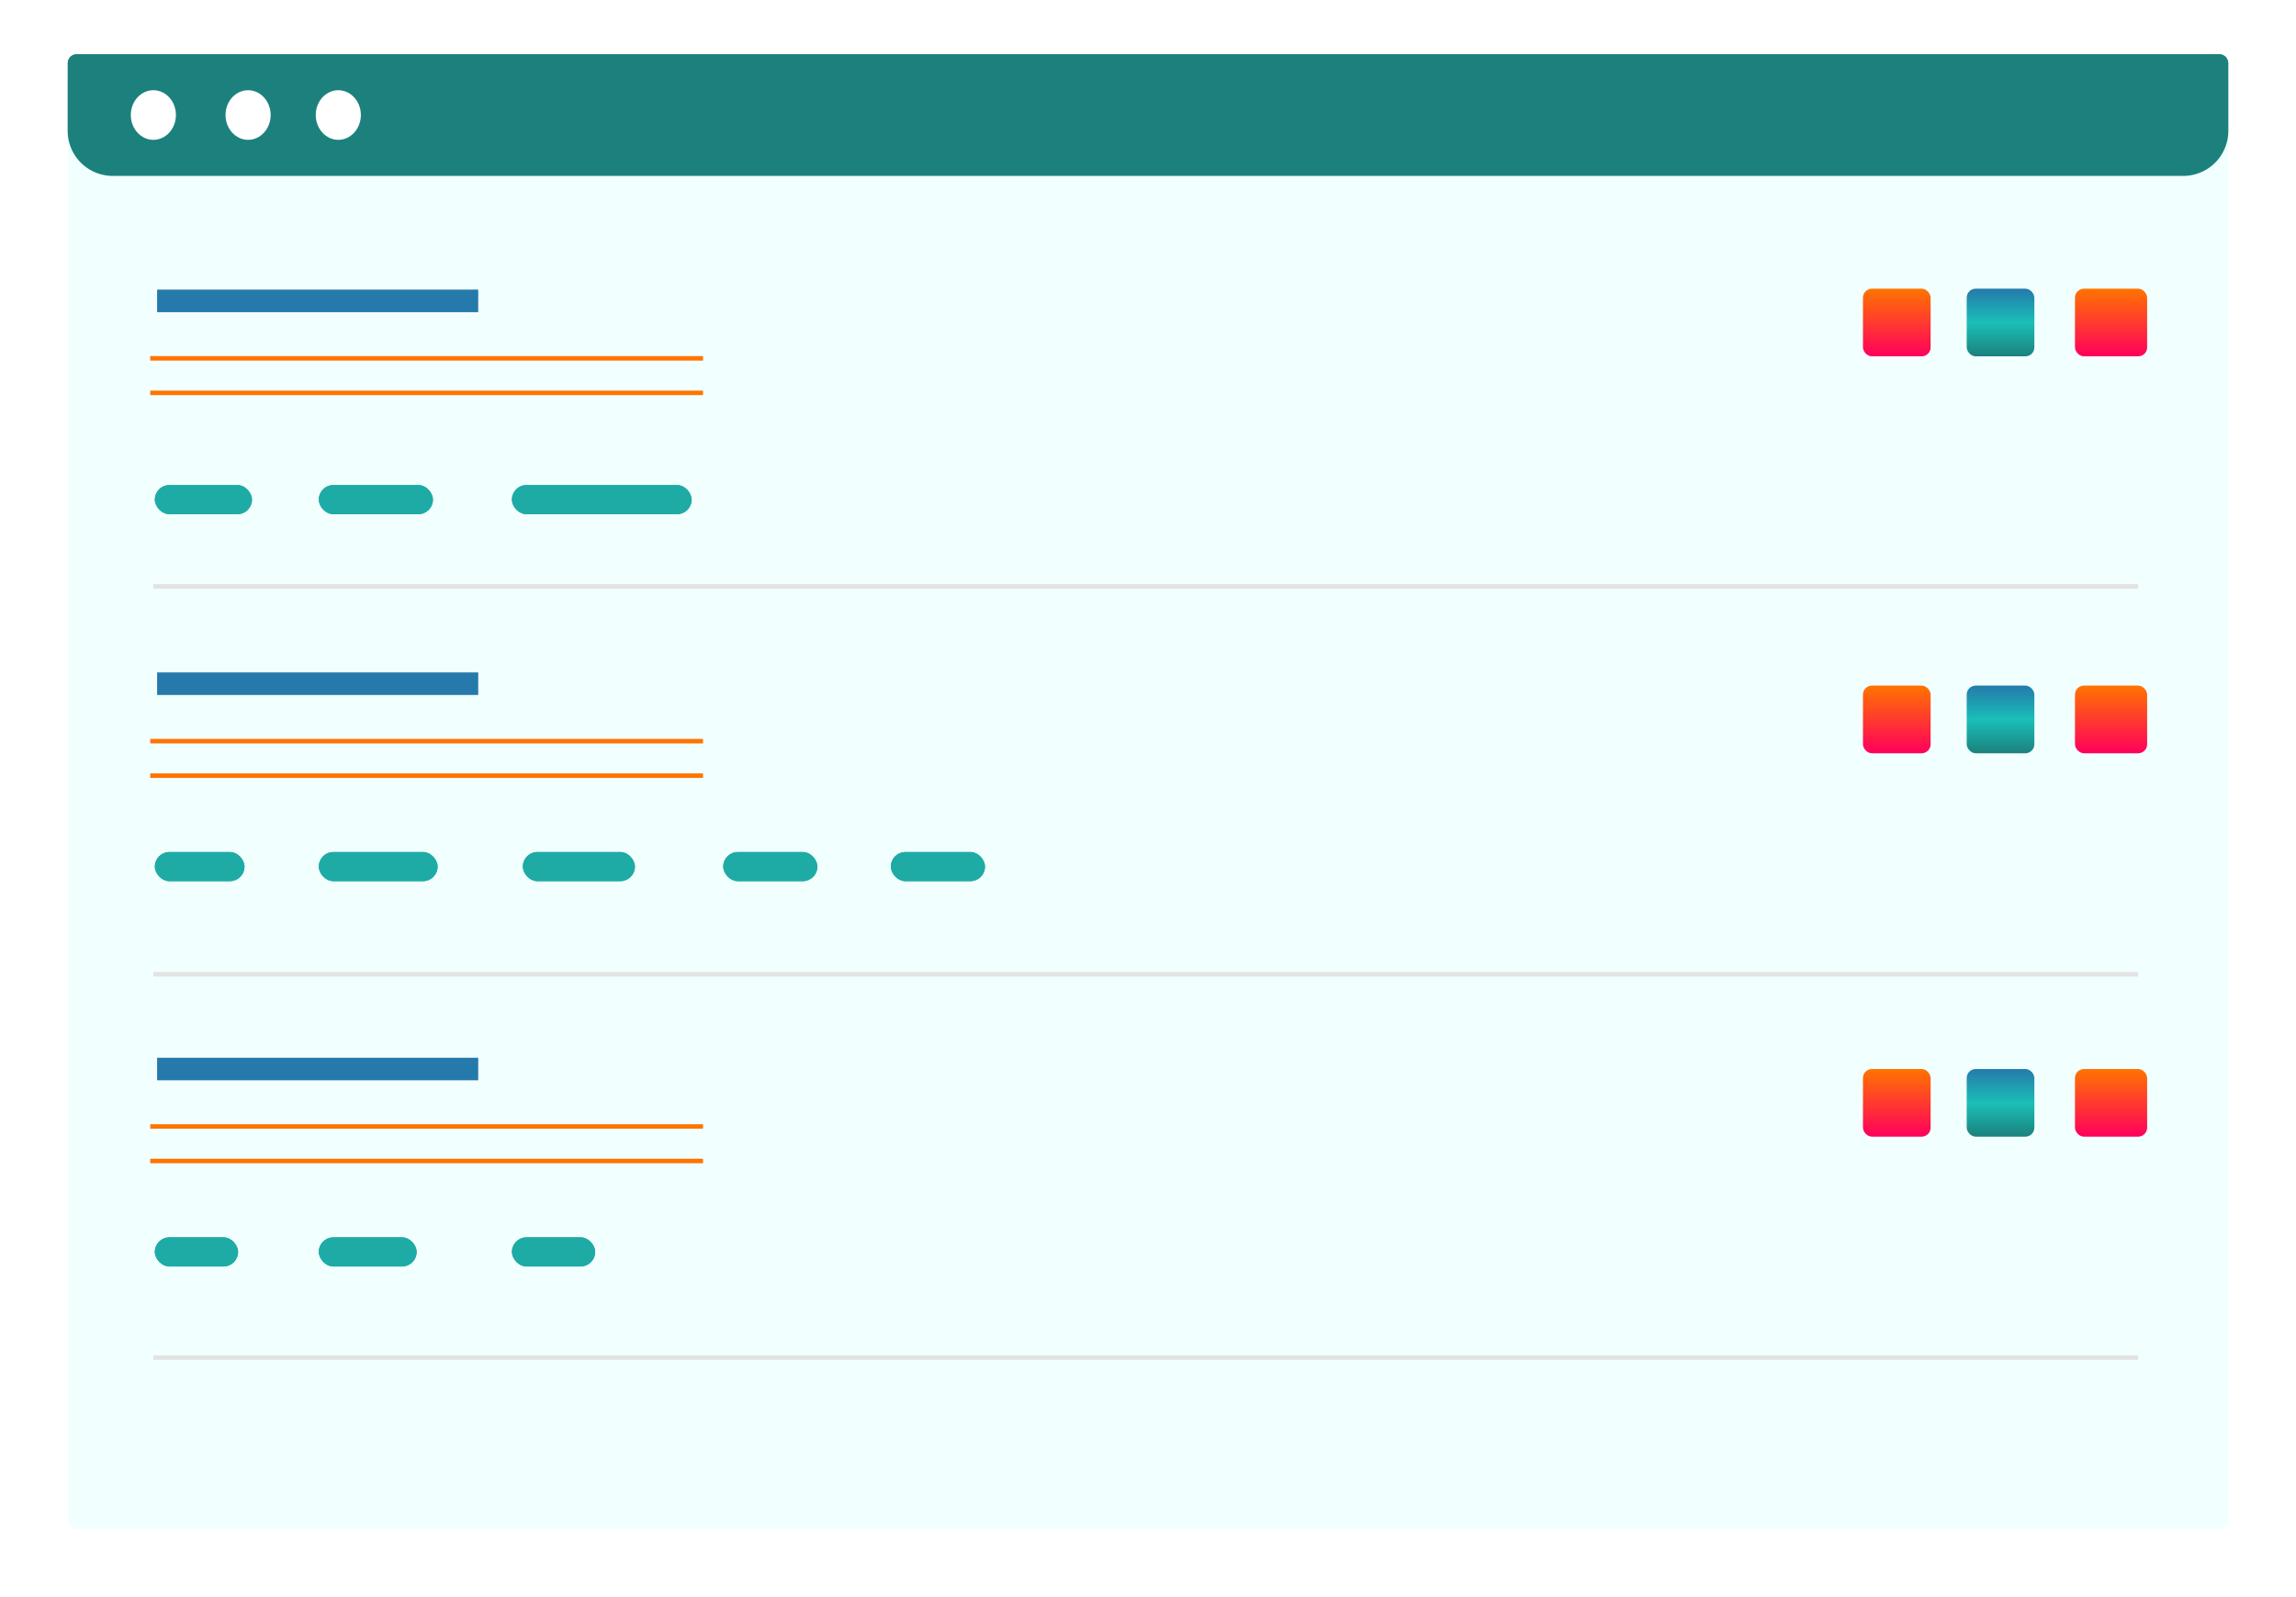 <svg xmlns="http://www.w3.org/2000/svg" xmlns:xlink="http://www.w3.org/1999/xlink" width="509" height="354" viewBox="0 0 509 354"><defs><filter id="a" x="0" y="0" width="509" height="354" filterUnits="userSpaceOnUse"><feOffset dy="3" input="SourceAlpha"/><feGaussianBlur stdDeviation="5" result="b"/><feFlood flood-opacity="0.11"/><feComposite operator="in" in2="b"/><feComposite in="SourceGraphic"/></filter><linearGradient id="c" x1="0.5" x2="0.5" y2="1" gradientUnits="objectBoundingBox"><stop offset="0" stop-color="#ff7400"/><stop offset="1" stop-color="#ff005c"/></linearGradient><linearGradient id="i" x1="0.5" x2="0.5" y2="1" gradientUnits="objectBoundingBox"><stop offset="0" stop-color="#257aab"/><stop offset="0.506" stop-color="#1abfb8"/><stop offset="1" stop-color="#1c817d"/></linearGradient></defs><g transform="translate(-781 -1135)"><g transform="translate(-4 -2.7)"><g transform="translate(800 1150)"><g transform="matrix(1, 0, 0, 1, -15, -12.3)" filter="url(#a)"><rect width="479" height="324" rx="2" transform="translate(15 12)" fill="#f1fffe"/></g><path d="M2,0H477a2,2,0,0,1,2,2V17a10,10,0,0,1-10,10H10A10,10,0,0,1,0,17V2A2,2,0,0,1,2,0Z" transform="translate(0 -0.299)" fill="#1c817d"/></g><line x2="440" transform="translate(819 1267.701)" fill="none" stroke="#e3e3e3" stroke-width="1"/><line x2="440" transform="translate(819 1353.701)" fill="none" stroke="#e3e3e3" stroke-width="1"/><line x2="440" transform="translate(819 1438.701)" fill="none" stroke="#e3e3e3" stroke-width="1"/><g transform="translate(819.323 1245.237)" fill="#1eaba5" stroke="#1eaba5" stroke-width="1"><rect width="21.54" height="6.462" rx="3.231" stroke="none"/><rect x="0.5" y="0.5" width="20.54" height="5.462" rx="2.731" fill="none"/></g><g transform="translate(819.323 1326.595)" fill="#1eaba5" stroke="#1eaba5" stroke-width="1"><rect width="19.883" height="6.462" rx="3.231" stroke="none"/><rect x="0.5" y="0.5" width="18.883" height="5.462" rx="2.731" fill="none"/></g><g transform="translate(819.323 1412.022)" fill="#1eaba5" stroke="#1eaba5" stroke-width="1"><rect width="18.463" height="6.462" rx="3.231" stroke="none"/><rect x="0.5" y="0.5" width="17.463" height="5.462" rx="2.731" fill="none"/></g><g transform="translate(855.672 1245.237)" fill="#1eaba5" stroke="#1eaba5" stroke-width="1"><rect width="25.31" height="6.462" rx="3.231" stroke="none"/><rect x="0.5" y="0.5" width="24.31" height="5.462" rx="2.731" fill="none"/></g><g transform="translate(855.672 1326.595)" fill="#1eaba5" stroke="#1eaba5" stroke-width="1"><rect width="26.345" height="6.462" rx="3.231" stroke="none"/><rect x="0.5" y="0.5" width="25.345" height="5.462" rx="2.731" fill="none"/></g><g transform="translate(855.672 1412.022)" fill="#1eaba5" stroke="#1eaba5" stroke-width="1"><rect width="21.694" height="6.462" rx="3.231" stroke="none"/><rect x="0.5" y="0.5" width="20.694" height="5.462" rx="2.731" fill="none"/></g><g transform="translate(898.483 1245.237)" fill="#1eaba5" stroke="#1eaba5" stroke-width="1"><rect width="39.849" height="6.462" rx="3.231" stroke="none"/><rect x="0.5" y="0.5" width="38.849" height="5.462" rx="2.731" fill="none"/></g><g transform="translate(900.906 1326.595)" fill="#1eaba5" stroke="#1eaba5" stroke-width="1"><rect width="24.854" height="6.462" rx="3.231" stroke="none"/><rect x="0.5" y="0.5" width="23.854" height="5.462" rx="2.731" fill="none"/></g><g transform="translate(898.483 1412.022)" fill="#1eaba5" stroke="#1eaba5" stroke-width="1"><rect width="18.463" height="6.462" rx="3.231" stroke="none"/><rect x="0.5" y="0.5" width="17.463" height="5.462" rx="2.731" fill="none"/></g><g transform="translate(945.332 1326.595)" fill="#1eaba5" stroke="#1eaba5" stroke-width="1"><rect width="20.877" height="6.462" rx="3.231" stroke="none"/><rect x="0.5" y="0.5" width="19.877" height="5.462" rx="2.731" fill="none"/></g><g transform="translate(982.489 1326.595)" fill="#1eaba5" stroke="#1eaba5" stroke-width="1"><rect width="20.877" height="6.462" rx="3.231" stroke="none"/><rect x="0.5" y="0.5" width="19.877" height="5.462" rx="2.731" fill="none"/></g><line x2="71.189" transform="translate(819.831 1204.409)" fill="none" stroke="#257aab" stroke-width="5"/><line x2="122.547" transform="translate(818.306 1217.146)" fill="none" stroke="#ff7400" stroke-width="1"/><line x2="122.547" transform="translate(818.306 1224.798)" fill="none" stroke="#ff7400" stroke-width="1"/><line x2="71.189" transform="translate(819.831 1289.277)" fill="none" stroke="#257aab" stroke-width="5"/><line x2="122.547" transform="translate(818.306 1302.014)" fill="none" stroke="#ff7400" stroke-width="1"/><line x2="122.547" transform="translate(818.306 1309.667)" fill="none" stroke="#ff7400" stroke-width="1"/><line x2="71.189" transform="translate(819.831 1374.704)" fill="none" stroke="#257aab" stroke-width="5"/><line x2="122.547" transform="translate(818.306 1387.441)" fill="none" stroke="#ff7400" stroke-width="1"/><line x2="122.547" transform="translate(818.306 1395.093)" fill="none" stroke="#ff7400" stroke-width="1"/><rect width="15" height="15" rx="2" transform="translate(1198 1201.701)" fill="url(#c)"/><rect width="15" height="15" rx="2" transform="translate(1198 1289.701)" fill="url(#c)"/><rect width="15" height="15" rx="2" transform="translate(1198 1374.701)" fill="url(#c)"/><rect width="16" height="15" rx="2" transform="translate(1245 1201.701)" fill="url(#c)"/><rect width="16" height="15" rx="2" transform="translate(1245 1289.701)" fill="url(#c)"/><rect width="16" height="15" rx="2" transform="translate(1245 1374.701)" fill="url(#c)"/><rect width="15" height="15" rx="2" transform="translate(1221 1201.701)" fill="url(#i)"/><rect width="15" height="15" rx="2" transform="translate(1221 1289.701)" fill="url(#i)"/><rect width="15" height="15" rx="2" transform="translate(1221 1374.701)" fill="url(#i)"/><g transform="translate(814.238 1158.136)"><ellipse cx="5" cy="5.5" rx="5" ry="5.5" transform="translate(-0.238 -0.435)" fill="#fff"/><ellipse cx="5" cy="5.5" rx="5" ry="5.5" transform="translate(20.762 -0.435)" fill="#fff"/><ellipse cx="5" cy="5.5" rx="5" ry="5.5" transform="translate(40.762 -0.435)" fill="#fff"/></g></g></g></svg>
